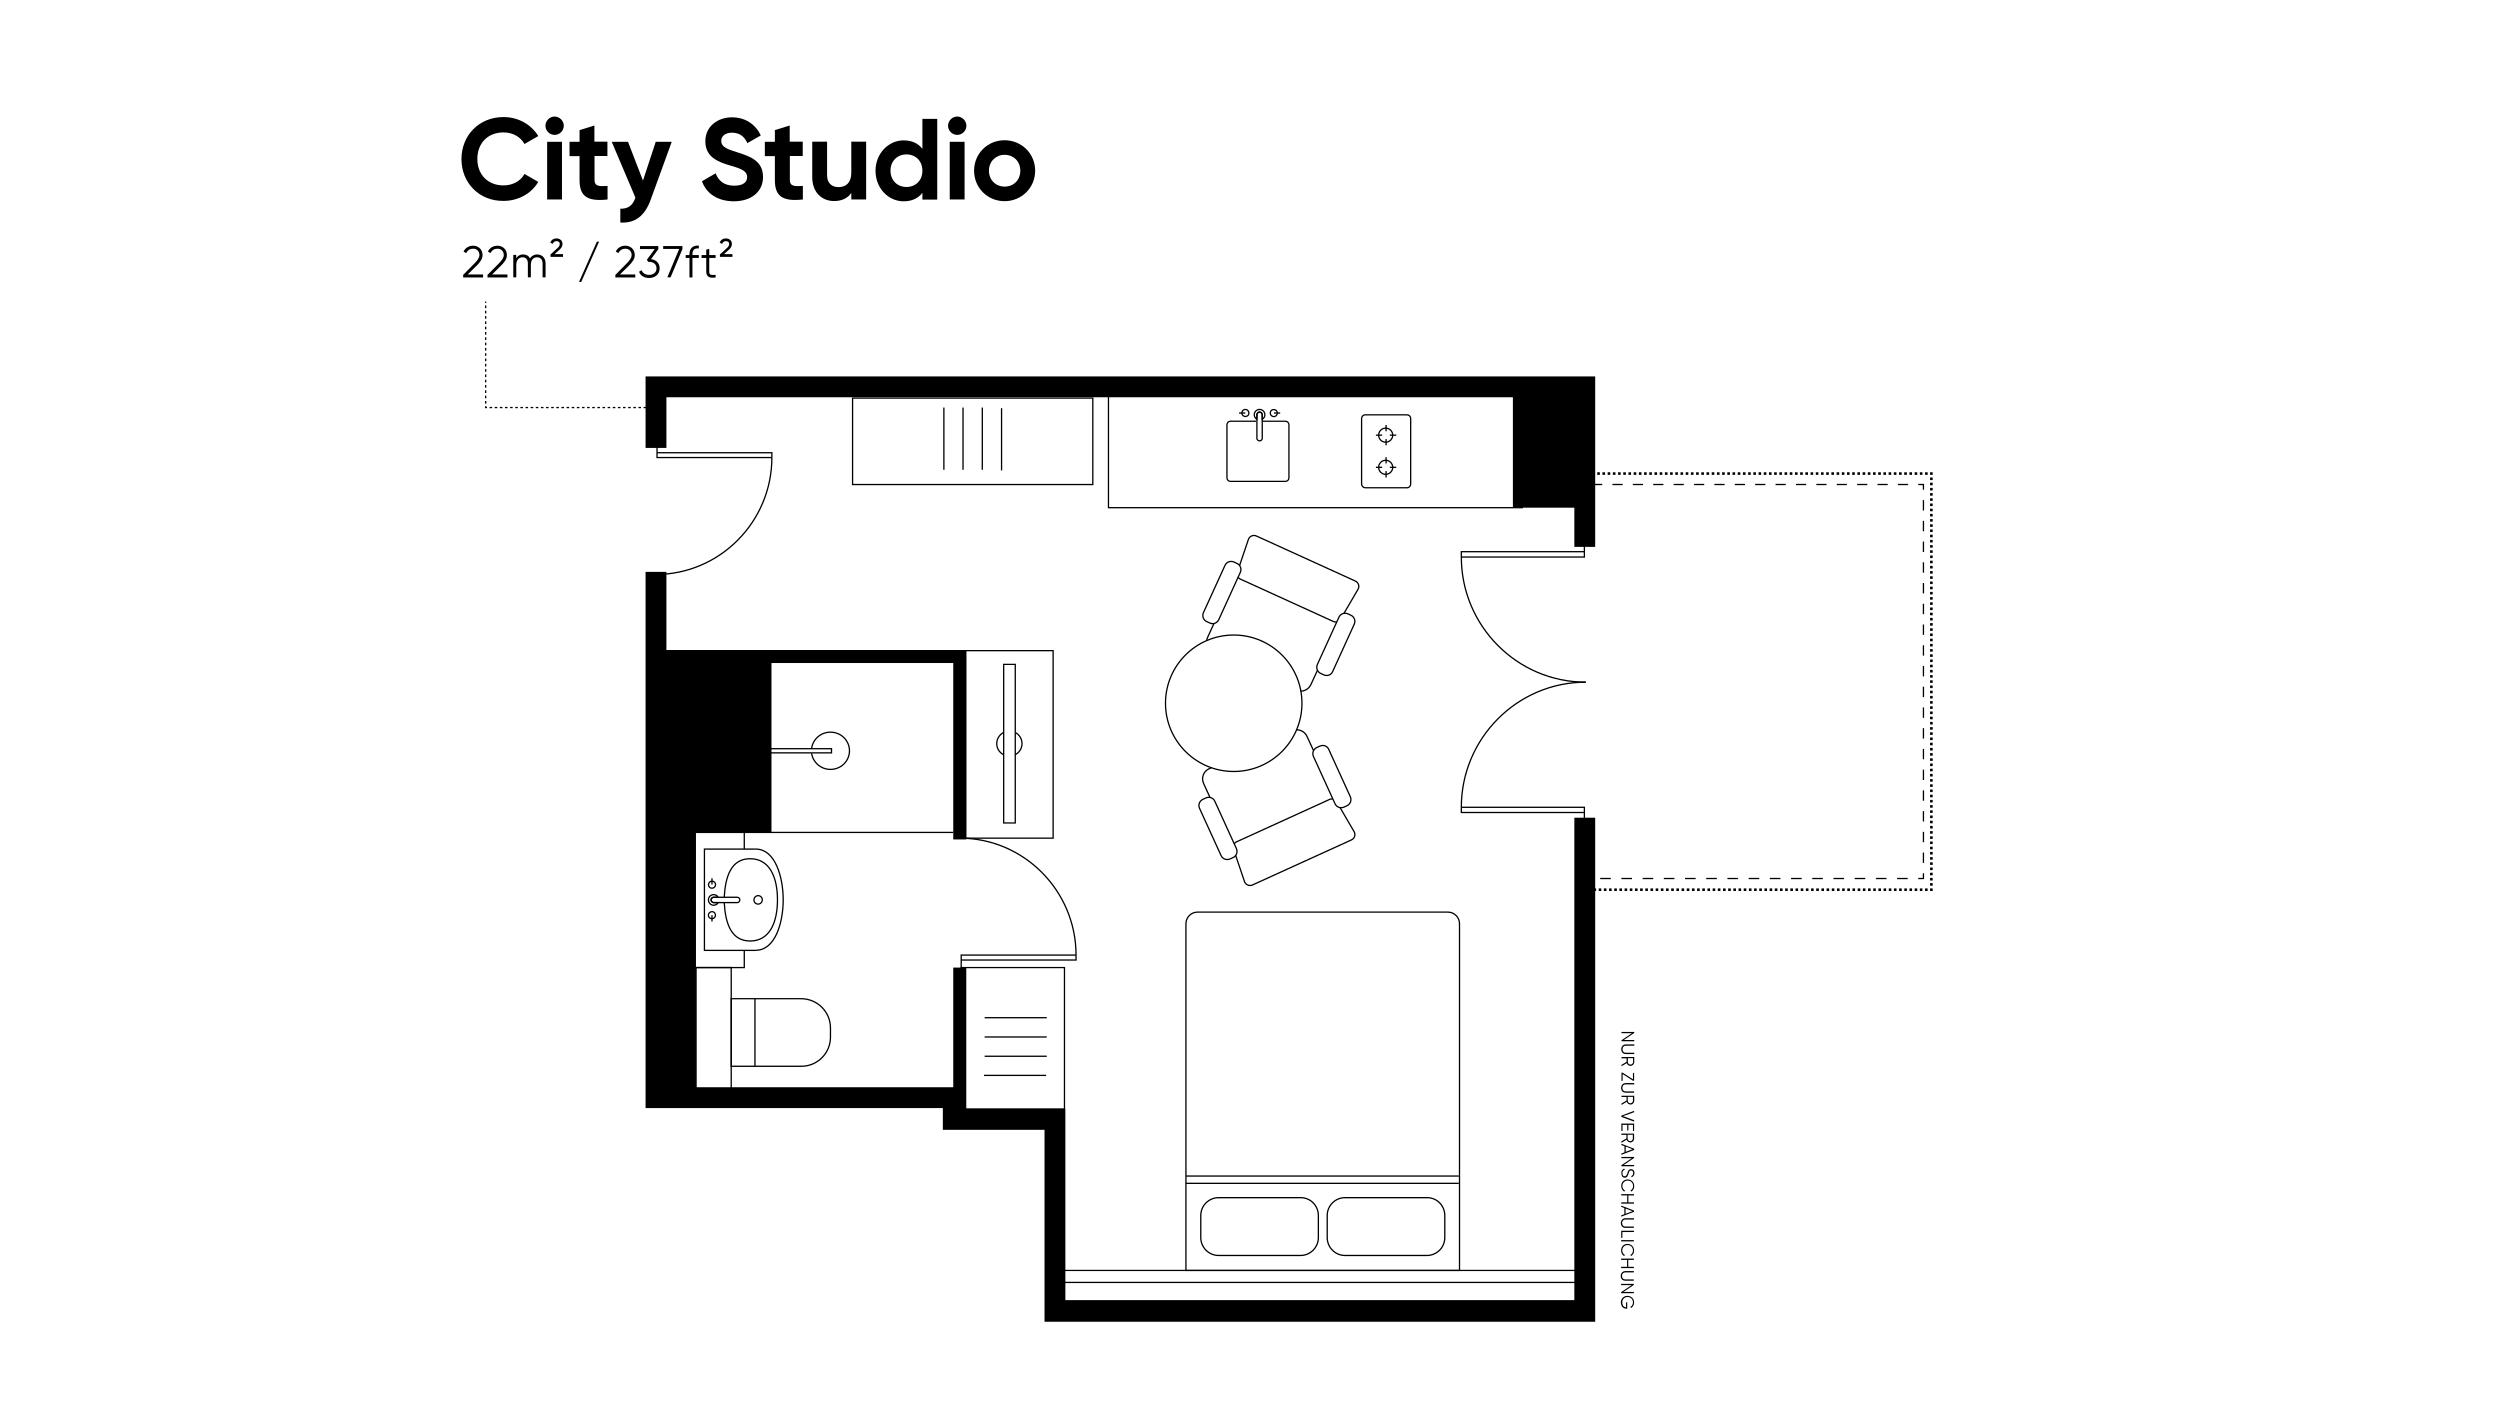 <?xml version="1.0" encoding="utf-8"?>
<!-- Generator: Adobe Illustrator 25.2.2, SVG Export Plug-In . SVG Version: 6.00 Build 0)  -->
<svg version="1.1" id="Layer_1" xmlns="http://www.w3.org/2000/svg" xmlns:xlink="http://www.w3.org/1999/xlink" x="0px" y="0px"
	 viewBox="0 0 1920 1080" style="enable-background:new 0 0 1920 1080;" xml:space="preserve">
<style type="text/css">
	.st0{fill:none;stroke:#000000;stroke-miterlimit:10;}
	.st1{fill:none;stroke:#000000;stroke-miterlimit:10;stroke-dasharray:2.037,2.037;}
	.st2{fill:none;stroke:#000000;stroke-miterlimit:10;stroke-dasharray:1.971,1.971;}
	.st3{fill:none;stroke:#000000;stroke-miterlimit:10;stroke-dasharray:1.995,1.995;}
	.st4{fill:none;stroke:#000000;stroke-miterlimit:10;stroke-dasharray:2.02,2.02;}
	.st5{fill:none;stroke:#000000;stroke-width:16;stroke-miterlimit:10;}
	.st6{fill:none;stroke:#000000;stroke-width:10;stroke-miterlimit:10;}
	.st7{fill:none;stroke:#000000;stroke-width:2;stroke-miterlimit:10;}
	.st8{fill:none;stroke:#000000;stroke-width:2;stroke-miterlimit:10;stroke-dasharray:1.998,1.998;}
	.st9{fill:none;stroke:#000000;stroke-width:2;stroke-miterlimit:10;stroke-dasharray:1.997,1.997;}
	.st10{fill:none;stroke:#000000;stroke-width:2;stroke-miterlimit:10;stroke-dasharray:1.989,1.989;}
	.st11{fill:none;stroke:#000000;stroke-miterlimit:10;stroke-dasharray:7.83,7.83;}
	.st12{fill:none;stroke:#000000;stroke-miterlimit:10;stroke-dasharray:7.961,7.961;}
	.st13{fill:none;stroke:#000000;stroke-miterlimit:10;stroke-dasharray:8.143,8.143;}
	.st14{fill:none;stroke:#000000;stroke-width:2;stroke-miterlimit:10;stroke-dasharray:2;}
	.st15{fill:none;stroke:#000000;stroke-miterlimit:10;stroke-dasharray:8;}
	.st16{fill:none;stroke:#000000;stroke-miterlimit:10;stroke-dasharray:5;}
	.st17{fill:none;stroke:#000000;stroke-miterlimit:10;stroke-dasharray:2.019,2.019;}
	.st18{fill:none;stroke:#000000;stroke-miterlimit:10;stroke-dasharray:1.995,1.995;}
	.st19{fill:none;}
	.st20{fill:none;stroke:#000000;stroke-miterlimit:10;stroke-dasharray:2.053,2.053;}
	.st21{fill:none;stroke:#000000;stroke-miterlimit:10;stroke-dasharray:2.011,2.011;}
	.st22{fill:none;stroke:#000000;stroke-miterlimit:10;stroke-dasharray:2.037,2.037;}
	.st23{fill:none;stroke:#000000;stroke-miterlimit:10;stroke-dasharray:2.003,2.003;}
</style>
<g>
	<g>
		<g>
			<path d="M355.9,210.9l8.6-8.7c2-2,3.7-4.1,3.7-6.3c0-3.3-2.4-4.9-4.8-4.9c-2.3,0-4.2,1-5.4,3.4l-2-1.2c1.5-3.1,4.4-4.5,7.4-4.5
				c3.6,0,7.2,2.5,7.2,7.2c0,3.1-2,5.6-4.5,8.1l-6.9,6.8h11.8v2.3h-15.3V210.9z"/>
			<path d="M374.6,210.9l8.6-8.7c2-2,3.7-4.1,3.7-6.3c0-3.3-2.4-4.9-4.8-4.9c-2.3,0-4.2,1-5.4,3.4l-2-1.2c1.5-3.1,4.4-4.5,7.4-4.5
				c3.6,0,7.2,2.5,7.2,7.2c0,3.1-2,5.6-4.5,8.1l-6.9,6.8h11.8v2.3h-15.3V210.9z"/>
			<path d="M419,202.3V213h-2.3v-10.7c0-3.1-1.8-4.7-4.2-4.7c-2.6,0-4.8,1.6-4.8,5.9v9.5h-2.3v-10.7c0-3.1-1.6-4.7-4-4.7
				c-2.5,0-4.9,1.6-4.9,5.9v9.5h-2.3v-17.2h2.3v2.5c1.3-2.1,3.2-2.9,5.3-2.9c2.4,0,4.3,1.1,5.2,3.1c1.3-2.1,3.4-3.1,5.6-3.1
				C416.3,195.5,419,198,419,202.3z"/>
			<path d="M422.7,195.5l5.8-5.3c1-0.9,1.4-2,1.4-2.9c0-1.3-0.9-2.1-2.5-2.1c-1.5,0-2.4,0.8-3,2.1l-1.8-1c0.8-2,2.5-3.2,4.8-3.2
				c2.8,0,4.6,1.9,4.6,4.2c0,1.6-0.7,3-2.1,4.3l-4,3.6h6.5v2.1h-9.6V195.5z"/>
			<path d="M444.7,216.5l13.7-30.9h1.7l-13.7,30.9H444.7z"/>
			<path d="M472.8,210.9l8.6-8.7c2-2,3.7-4.1,3.7-6.3c0-3.3-2.4-4.9-4.8-4.9c-2.3,0-4.2,1-5.4,3.4l-2-1.2c1.5-3.1,4.4-4.5,7.4-4.5
				c3.6,0,7.2,2.5,7.2,7.2c0,3.1-2,5.6-4.5,8.1l-6.9,6.8h11.8v2.3h-15.3V210.9z"/>
			<path d="M506.6,206.1c0,4.8-3.8,7.4-8.1,7.4c-3.5,0-6.6-1.6-7.7-4.8l2-1.2c0.8,2.4,3,3.6,5.7,3.6c3.1,0,5.7-1.7,5.7-5
				c0-3.3-2.5-5-5.7-5v0l0,0h-0.7l-1-1.6l6-8.2h-11.3V189h14.1v2.3L500,199C503.6,199.5,506.6,201.8,506.6,206.1z"/>
			<path d="M524.1,189v2.3L515,213h-2.5l9.1-21.8h-12.3V189H524.1z"/>
			<path d="M531.8,195.2v0.7h4.9v2.2h-4.9v15h-2.3v-15h-2.9v-2.2h2.9v-0.7c0-4.5,2.6-6.9,7.2-6.6v2.2
				C533.4,190.5,531.8,191.9,531.8,195.2z"/>
			<path d="M544.7,198.1v10.4c0,3,1.6,2.7,4.9,2.6v2c-4.6,0.7-7.2-0.4-7.2-4.6v-10.4h-3.6v-2.2h3.6v-4.1l2.3-0.7v4.8h4.9v2.2H544.7z
				"/>
			<path d="M552.8,195.5l5.8-5.3c1-0.9,1.4-2,1.4-2.9c0-1.3-0.9-2.1-2.5-2.1c-1.5,0-2.4,0.8-3,2.1l-1.8-1c0.8-2,2.5-3.2,4.8-3.2
				c2.8,0,4.6,1.9,4.6,4.2c0,1.6-0.7,3-2.1,4.3l-4,3.6h6.5v2.1h-9.6V195.5z"/>
		</g>
	</g>
	<g>
		<g>
			<path d="M354.4,122.2c0-18.2,13.5-32.3,32.3-32.3c11.4,0,21.4,5.8,26.7,14.6l-10.6,6.1c-3-5.5-9-8.9-16.1-8.9
				c-12.2,0-20.1,8.4-20.1,20.4c0,11.9,8,20.3,20.1,20.3c7.1,0,13.2-3.4,16.1-8.8l10.6,6.1c-5.2,8.9-15.3,14.6-26.7,14.6
				C367.9,154.5,354.4,140.3,354.4,122.2z"/>
			<path d="M418.9,96.6c0-3.8,3.2-7.1,7-7.1c3.9,0,7.1,3.3,7.1,7.1c0,3.8-3.2,7-7.1,7C422.1,103.6,418.9,100.4,418.9,96.6z
				 M420.2,108.9h11.4v44.3h-11.4V108.9z"/>
			<path d="M456.6,119.9v18.4c0,4.8,3.5,4.9,10,4.5v10.4c-16.1,1.8-21.5-2.9-21.5-14.9v-18.4h-7.7v-11h7.7v-9l11.4-3.5v12.4h10v11
				H456.6z"/>
			<path d="M515.9,108.9l-16.1,44.3c-4.6,12.8-12.2,18.4-23.4,17.7v-10.6c6.3,0.1,9.5-2.6,11.6-8.5l-18.2-42.9h12.5l11.5,29.8
				l9.8-29.8H515.9z"/>
			<path d="M539.1,139.2l10.5-6.1c2.2,5.8,6.6,9.5,14.3,9.5c7.4,0,9.9-3.1,9.9-6.6c0-4.6-4.2-6.4-13.4-9
				c-9.5-2.8-18.7-6.7-18.7-18.5c0-11.7,9.8-18.4,20.4-18.4c10.2,0,18,5.2,22.2,13.9l-10.3,5.9c-2.2-4.7-5.6-8-11.9-8
				c-5.1,0-8.2,2.7-8.2,6.2c0,3.8,2.4,5.9,11.8,8.7c9.8,3.1,20.3,6.4,20.3,19.1c0,11.6-9.3,18.7-22.5,18.7
				C550.8,154.5,542.4,148.4,539.1,139.2z"/>
			<path d="M606.6,119.9v18.4c0,4.8,3.5,4.9,10,4.5v10.4c-16.1,1.8-21.5-2.9-21.5-14.9v-18.4h-7.7v-11h7.7v-9l11.4-3.5v12.4h10v11
				H606.6z"/>
			<path d="M665.2,108.9v44.3h-11.4v-5c-2.7,4-7.3,6.2-13.2,6.2c-9.4,0-16.8-6.6-16.8-18.4v-27.2h11.4v25.8c0,6,3.6,9.1,8.8,9.1
				c5.6,0,9.8-3.3,9.8-11v-23.9H665.2z"/>
			<path d="M719.8,91.2v62.1h-11.4v-5.2c-3.2,4.1-7.9,6.5-14.4,6.5c-11.9,0-21.6-10.2-21.6-23.4s9.8-23.4,21.6-23.4
				c6.5,0,11.2,2.4,14.4,6.5v-23H719.8z M708.4,131.1c0-7.5-5.2-12.5-12.2-12.5c-7.1,0-12.3,5.1-12.3,12.5s5.2,12.5,12.3,12.5
				C703.2,143.6,708.4,138.6,708.4,131.1z"/>
			<path d="M728.1,96.6c0-3.8,3.2-7.1,7-7.1c3.9,0,7.1,3.3,7.1,7.1c0,3.8-3.2,7-7.1,7C731.3,103.6,728.1,100.4,728.1,96.6z
				 M729.4,108.9h11.4v44.3h-11.4V108.9z"/>
			<path d="M748.1,131.1c0-13.2,10.4-23.4,23.4-23.4s23.5,10.2,23.5,23.4s-10.5,23.4-23.5,23.4S748.1,144.3,748.1,131.1z
				 M783.6,131.1c0-7.2-5.2-12.2-12.1-12.2c-6.7,0-12,5.1-12,12.2s5.2,12.2,12,12.2C778.4,143.4,783.6,138.3,783.6,131.1z"/>
		</g>
	</g>
	<g>
		<g>
			<line class="st0" x1="373" y1="231.6" x2="373" y2="232.6"/>
			<line class="st1" x1="373" y1="234.6" x2="373" y2="311"/>
			<polyline class="st0" points="373,312 373,313 374,313 			"/>
			<line class="st2" x1="376" y1="313" x2="509.1" y2="313"/>
			<line class="st0" x1="510.1" y1="313" x2="511.1" y2="313"/>
		</g>
	</g>
</g>
<g>
	<g>
		<path class="st0" d="M910.8,975.7V709.4c0-4.9,4-8.9,8.9-8.9H1112c4.9,0,8.9,4,8.9,8.9v266.3H910.8z"/>
		<g>
			<path class="st0" d="M1012.5,933.5v17c0,7.6-6.2,13.7-13.7,13.7h-62.9c-7.6,0-13.7-6.2-13.7-13.7v-17c0-7.6,6.2-13.7,13.7-13.7
				h62.9C1006.4,919.7,1012.5,925.9,1012.5,933.5z"/>
			<path class="st0" d="M1109.6,933.5v17c0,7.6-6.2,13.7-13.7,13.7h-62.9c-7.6,0-13.7-6.2-13.7-13.7v-17c0-7.6,6.2-13.7,13.7-13.7
				h62.9C1103.5,919.7,1109.6,925.9,1109.6,933.5z"/>
		</g>
	</g>
	<line class="st0" x1="1120.4" y1="908.8" x2="910.8" y2="908.8"/>
	<line class="st0" x1="1120.4" y1="903.2" x2="910.8" y2="903.2"/>
</g>
<g>
	<g>
		<path d="M1255.1,799.7l-9.8,0l0-0.8l8-5.4l-8,0l0-1l9.8,0l0,0.8l-8,5.4l8,0L1255.1,799.7z"/>
		<path d="M1248.7,802.1l6.5,0l0,1l-6.5,0c-1.6,0-2.6,1-2.6,2.7c0,1.7,1,2.7,2.5,2.7l6.5,0l0,1l-6.5,0c-2.1,0-3.5-1.5-3.5-3.7
			C1245.2,803.6,1246.5,802.1,1248.7,802.1z"/>
		<path d="M1249.2,815.5l0-2.7l-3.9,0l0-1l9.8,0l0,3.9c0,1.6-1.3,2.9-2.9,2.9c-1.3,0-2.5-0.9-2.8-2.1l-4.1,2.4l0-1.1L1249.2,815.5z
			 M1250.2,812.7l0,2.9c0,1.1,0.9,2,2,2c1.1,0,2-0.9,2-2l0-2.9L1250.2,812.7z"/>
		<path d="M1246.2,830.1l-0.9,0l0-6.3l0.9,0l7.9,5.1l0-4.9l0.9,0l0,6l-0.9,0l-7.9-5.1L1246.2,830.1z"/>
		<path d="M1248.6,831.8l6.5,0l0,1l-6.5,0c-1.6,0-2.6,1-2.6,2.7c0,1.7,1,2.7,2.5,2.7l6.5,0l0,1l-6.5,0c-2.1,0-3.5-1.5-3.5-3.7
			C1245.1,833.3,1246.5,831.8,1248.6,831.8z"/>
		<path d="M1249.2,845.2l0-2.7l-3.9,0l0-1l9.8,0l0,3.9c0,1.6-1.3,2.9-2.9,2.9c-1.3,0-2.5-0.9-2.8-2.1l-4.1,2.4l0-1.1L1249.2,845.2z
			 M1250.1,842.4l0,2.9c0,1.1,0.9,2,2,2c1.1,0,2-0.9,2-2l0-2.9L1250.1,842.4z"/>
		<path d="M1255,853.1l0,1.1l-8.5,3l8.5,3.1l0,1.1l-9.8-3.6l0-1L1255,853.1z"/>
		<path d="M1246.1,868.6l-0.9,0l0-5.7l9.8,0l0,5.7l-0.9,0l0-4.7l-3.5,0l0,4.3l-0.9,0l0-4.3l-3.6,0L1246.1,868.6z"/>
		<path d="M1249.1,874.3l0-2.7l-3.9,0l0-1l9.8,0l0,3.9c0,1.6-1.3,2.9-2.9,2.9c-1.3,0-2.5-0.9-2.8-2.1l-4.1,2.4l0-1.1L1249.1,874.3z
			 M1250,871.5l0,2.9c0,1.1,0.9,2,2,2c1.1,0,2-0.9,2-2l0-2.9L1250,871.5z"/>
		<path d="M1247.6,885l0-4.7l-2.4-0.9l0-1l9.8,3.8l0,1l-9.8,3.7l0-1L1247.6,885z M1248.5,884.6l5.3-2l-5.2-2L1248.5,884.6z"/>
		<path d="M1255,895.7l-9.8,0l0-0.8l8-5.4l-8,0l0-1l9.8,0l0,0.8l-8,5.4l8,0L1255,895.7z"/>
		<path d="M1247.4,897.5l0.5,0.8c-1.2,0.3-1.9,1.3-1.9,2.8c0,1.5,0.7,2.3,1.8,2.3c1.1,0,1.5-1,2-2.4c0.5-1.6,1-3.1,2.8-3.1
			c1.7,0,2.7,1.4,2.7,3c0,1.6-1,2.7-2.1,3.2l-0.5-0.8c0.9-0.4,1.6-1.1,1.6-2.4c0-1.2-0.6-2-1.7-2c-1.1,0-1.4,0.8-1.8,2.2
			c-0.6,1.8-1.1,3.4-2.9,3.4c-1.7,0-2.7-1.4-2.7-3.3C1245,899.4,1245.9,898,1247.4,897.5z"/>
		<path d="M1250,905.8c2.8,0,5.1,2.1,5.1,5.2c0,1.8-1,3.4-2.4,4.2l-0.5-0.9c1.2-0.6,2-1.9,2-3.4c0-2.5-1.8-4.2-4.1-4.2
			s-4.1,1.7-4.1,4.2c0,1.5,0.8,2.8,2,3.4l-0.5,0.9c-1.5-0.8-2.4-2.4-2.4-4.2C1245,907.9,1247.2,905.8,1250,905.8z"/>
		<path d="M1254.9,924.4l-9.8,0l0-1l4.6,0l0-5.3l-4.6,0l0-1l9.8,0l0,1l-4.3,0l0,5.3l4.3,0L1254.9,924.4z"/>
		<path d="M1247.5,932.5l0-4.7l-2.4-0.9l0-1l9.8,3.8l0,1l-9.8,3.7l0-1L1247.5,932.5z M1248.4,932.2l5.3-2l-5.2-2L1248.4,932.2z"/>
		<path d="M1248.4,935.6l6.5,0l0,1l-6.5,0c-1.6,0-2.6,1-2.6,2.7c0,1.7,1,2.7,2.5,2.7l6.5,0l0,1l-6.5,0c-2.1,0-3.5-1.5-3.5-3.7
			C1244.9,937.1,1246.3,935.6,1248.4,935.6z"/>
		<path d="M1246,950.7l-0.9,0l0-5.5l9.8,0l0,1l-8.9,0L1246,950.7z"/>
		<path d="M1254.8,953.4l-9.8,0l0-1l9.8,0L1254.8,953.4z"/>
		<path d="M1249.9,955.3c2.8,0,5.1,2.1,5.1,5.2c0,1.8-1,3.4-2.4,4.2l-0.5-0.9c1.2-0.6,2-1.9,2-3.4c0-2.5-1.8-4.2-4.1-4.2
			s-4.1,1.7-4.1,4.2c0,1.5,0.8,2.8,2,3.4l-0.5,0.9c-1.5-0.8-2.4-2.4-2.4-4.2C1244.9,957.4,1247.1,955.3,1249.9,955.3z"/>
		<path d="M1254.8,973.9l-9.8,0l0-1l4.6,0l0-5.3l-4.6,0l0-1l9.8,0l0,1l-4.3,0l0,5.3l4.3,0L1254.8,973.9z"/>
		<path d="M1248.3,976.2l6.5,0l0,1l-6.5,0c-1.6,0-2.6,1-2.6,2.7c0,1.7,1,2.7,2.5,2.7l6.5,0l0,1l-6.5,0c-2.1,0-3.5-1.5-3.5-3.7
			C1244.8,977.7,1246.2,976.2,1248.3,976.2z"/>
		<path d="M1254.8,993.2l-9.8,0l0-0.8l8-5.4l-8,0l0-1l9.8,0l0,0.8l-8,5.4l8,0L1254.8,993.2z"/>
		<path d="M1249.1,1005.1c-2.3,0-4.3-1.8-4.3-4.8c0-3,2.3-5.1,5.1-5.1c2.8,0,5.1,2.1,5.1,5.2c0,1.8-1,3.4-2.4,4.2l-0.5-0.9
			c1.2-0.6,2-1.9,2-3.4c0-2.5-1.8-4.2-4.1-4.2s-4.1,1.7-4.1,4.2c0,2.3,1.3,3.6,2.9,3.8l0-3.9l0.9,0l0,4.9L1249.1,1005.1z"/>
	</g>
</g>
<g>
	<polyline class="st0" points="504.6,347.7 592.8,347.7 592.8,351.4 	"/>
	<polyline class="st0" points="504.6,338.7 504.6,351.4 592.8,351.4 	"/>
	<path class="st0" d="M592.8,351.4c0,49.3-40,89.8-89.3,89.8"/>
</g>
<g>
	<polyline class="st0" points="738.2,737.3 826.4,737.3 826.4,733.5 	"/>
	<polyline class="st0" points="738.2,746.3 738.2,733.5 826.4,733.5 	"/>
	<path class="st0" d="M826.4,733.5c0-49.3-40-89.8-89.3-89.8"/>
</g>
<g>
	<polyline class="st0" points="1216.8,624 1122.3,624 1122.3,620 	"/>
	<polyline class="st0" points="1216.8,633.7 1216.8,620 1122.3,620 	"/>
	<path class="st0" d="M1122.3,620c0-52.8,42.8-96.1,95.6-96.1"/>
</g>
<g>
	<polyline class="st0" points="1216.8,423.7 1122.3,423.7 1122.3,427.8 	"/>
	<polyline class="st0" points="1216.8,414.1 1216.8,427.8 1122.3,427.8 	"/>
	<path class="st0" d="M1122.3,427.8c0,52.8,42.8,96.1,95.6,96.1"/>
</g>
<g>
	<g>
		<g>
			<line class="st0" x1="1072.3" y1="358.9" x2="1067.4" y2="358.9"/>
			<line class="st0" x1="1061.5" y1="358.9" x2="1056.7" y2="358.9"/>
			<line class="st0" x1="1064.5" y1="366.7" x2="1064.5" y2="361.8"/>
			<line class="st0" x1="1064.5" y1="355.9" x2="1064.5" y2="351.1"/>
			<circle class="st0" cx="1064.2" cy="358.9" r="5.4"/>
		</g>
		<g>
			<line class="st0" x1="1072.3" y1="334.2" x2="1067.4" y2="334.2"/>
			<line class="st0" x1="1061.5" y1="334.2" x2="1056.7" y2="334.2"/>
			<line class="st0" x1="1064.5" y1="342" x2="1064.5" y2="337.2"/>
			<line class="st0" x1="1064.5" y1="331.2" x2="1064.5" y2="326.4"/>
			<circle class="st0" cx="1064.2" cy="334.2" r="5.4"/>
		</g>
	</g>
	<path class="st0" d="M1045.7,371.8v-50.4c0-1.5,1.2-2.8,2.8-2.8h32.1c1.5,0,2.8,1.2,2.8,2.8v50.4c0,1.5-1.2,2.8-2.8,2.8h-32.1
		C1046.9,374.5,1045.7,373.3,1045.7,371.8z"/>
</g>
<g>
	<path class="st0" d="M964.7,323.5H945c-1.5,0-2.7,1.2-2.7,2.7V367c0,1.5,1.2,2.7,2.7,2.7h42.2c1.5,0,2.7-1.2,2.7-2.7v-40.8
		c0-1.5-1.2-2.7-2.7-2.7h-17.8"/>
	<path class="st0" d="M968,316.6c0.8,0.3,1.4,1.1,1.4,2v3.4v14.5c0,0.9-0.5,1.7-1.4,2c-1.4,0.4-2.7-0.6-2.7-1.9V322v-3.5
		C965.4,317.2,966.6,316.1,968,316.6z"/>
	<path class="st0" d="M969.4,315c1.9,1.1,2.6,3.6,1.5,5.5c-0.3,0.6-0.9,1.1-1.5,1.5v-3.4c0-0.9-0.5-1.7-1.4-2
		c-1.4-0.4-2.7,0.6-2.7,1.9v3.5c0,0,0,0,0,0c-1.9-1.1-2.6-3.6-1.5-5.5C965,314.5,967.5,313.9,969.4,315z"/>
	<path class="st0" d="M959.1,317.7c0.3-1.9-1.3-3.5-3.2-3.2c-1.1,0.2-1.9,1.1-2.1,2.1c-0.4,1.9,1.3,3.6,3.2,3.2
		C958.1,319.6,959,318.8,959.1,317.7z"/>
	<line class="st0" x1="956.4" y1="317.2" x2="951.6" y2="317.2"/>
	<path class="st0" d="M975.6,316.7c-0.3,1.9,1.3,3.5,3.2,3.2c1.1-0.2,1.9-1.1,2.1-2.1c0.4-1.9-1.3-3.6-3.2-3.2
		C976.7,314.8,975.8,315.6,975.6,316.7z"/>
	<line class="st0" x1="978.4" y1="317.2" x2="983.2" y2="317.2"/>
</g>
<g>
	<line class="st0" x1="724.9" y1="313" x2="724.9" y2="360.8"/>
	<line class="st0" x1="739.6" y1="313" x2="739.6" y2="360.8"/>
	<line class="st0" x1="754.4" y1="313" x2="754.4" y2="360.8"/>
	<line class="st0" x1="769.2" y1="313.5" x2="769.2" y2="361.3"/>
</g>
<polyline class="st5" points="1217.1,628 1217.1,1007.1 810.2,1007.1 810.2,859.7 732.1,859.7 732.1,843 503.8,843 503.8,439.2 "/>
<polyline class="st5" points="503.8,344 503.8,297.1 1217.1,297.1 1217.1,420 "/>
<polyline class="st6" points="737.1,644.7 737.1,504.2 503.8,504.2 "/>
<rect x="503.8" y="504.2" width="88.7" height="135.1"/>
<path class="st0" d="M637.8,789.5v7c0,12.4-10,22.4-22.4,22.4h-53.8v-51.9h53.8C627.8,767.1,637.8,777.1,637.8,789.5z"/>
<line class="st0" x1="579.8" y1="819" x2="579.8" y2="767.1"/>
<rect x="534.5" y="743.1" transform="matrix(-1 -1.224647e-16 1.224647e-16 -1 1096.072 1586.051)" class="st0" width="27" height="99.9"/>
<g>
	<g>
		<g>
			<path class="st0" d="M546.2,690.5c0.3-0.8,1.1-1.4,2-1.4h3.4l14.5,0c0.9,0,1.7,0.5,2,1.4c0.4,1.4-0.6,2.7-1.9,2.7h-14.6h-3.5
				C546.8,693.1,545.8,691.9,546.2,690.5z"/>
			<path class="st0" d="M544.6,689.1c1.1-1.9,3.6-2.6,5.5-1.5c0.6,0.3,1.1,0.9,1.5,1.5h-3.4c-0.9,0-1.7,0.5-2,1.4
				c-0.4,1.4,0.6,2.7,1.9,2.7h3.5c0,0,0,0,0,0c-1.1,1.9-3.6,2.6-5.5,1.5C544.2,693.5,543.5,691,544.6,689.1z"/>
			<g>
				<path class="st0" d="M546.3,682.1c1.9,0.3,3.5-1.3,3.2-3.2c-0.2-1.1-1.1-1.9-2.1-2.1c-1.9-0.4-3.6,1.3-3.2,3.2
					C544.3,681,545.2,681.9,546.3,682.1z"/>
				<line class="st0" x1="546.8" y1="679.3" x2="546.8" y2="674.5"/>
				<path class="st0" d="M547.3,700.2c-1.9-0.3-3.5,1.3-3.2,3.2c0.2,1.1,1.1,1.9,2.1,2.1c1.9,0.4,3.6-1.3,3.2-3.2
					C549.2,701.2,548.3,700.3,547.3,700.2z"/>
				<line class="st0" x1="546.8" y1="702.9" x2="546.8" y2="707.7"/>
			</g>
			<path class="st0" d="M581.6,687.9c2.3-0.4,4.2,1.5,3.8,3.8c-0.2,1.3-1.3,2.3-2.5,2.6c-2.3,0.4-4.3-1.5-3.8-3.8
				C579.3,689.2,580.4,688.2,581.6,687.9z"/>
		</g>
		<path class="st0" d="M556.2,689.1c0.9-16.5,5.6-29.6,19.9-29.6c14.9,0,21,14.1,21,31.6s-6.1,31.6-21,31.6
			c-14.3,0-19-13.1-19.9-29.6"/>
		<path class="st0" d="M580.5,652.1c14.9,0,21,21.6,21,39s-6.1,38.7-21,38.7"/>
		<polyline class="st0" points="580.5,729.9 541,729.9 541,652.1 580.5,652.1 		"/>
	</g>
	<polyline class="st0" points="571.6,729.9 571.6,743.1 532.5,743.1 532.5,633.5 571.6,633.5 571.6,649 571.6,652.1 	"/>
</g>
<line class="st0" x1="509.8" y1="639.3" x2="732.1" y2="639.3"/>
<g>
	<g>
		<path class="st0" d="M623.3,575c0.8-7.1,7-12.7,14.5-12.7c8.1,0,14.6,6.4,14.6,14.3c0,7.9-6.5,14.3-14.6,14.3
			c-7.4,0-13.5-5.4-14.5-12.4"/>
		<polyline class="st0" points="587.4,578.2 638.6,578.2 638.6,575 587.4,575 		"/>
	</g>
</g>
<rect x="503.8" y="624.2" width="30.7" height="221.6"/>
<rect x="1161.9" y="303" width="49.4" height="86.9"/>
<rect x="713.8" y="246.7" transform="matrix(-1.836970e-16 1 -1 -1.836970e-16 1085.975 -408.067)" class="st0" width="66.4" height="184.5"/>
<g>
	<line class="st0" x1="803.9" y1="781.6" x2="756.2" y2="781.6"/>
	<line class="st0" x1="803.9" y1="796.4" x2="756.2" y2="796.4"/>
	<line class="st0" x1="803.9" y1="811.2" x2="756.2" y2="811.2"/>
	<line class="st0" x1="803.4" y1="825.9" x2="755.7" y2="825.9"/>
</g>
<rect x="738.2" y="743.1" transform="matrix(-1 -5.551055e-07 5.551055e-07 -1 1555.709 1594.787)" class="st0" width="79.3" height="108.6"/>
<g>
	<g>
		<line class="st7" x1="1211.7" y1="363.7" x2="1212.7" y2="363.7"/>
		<line class="st8" x1="1214.7" y1="363.7" x2="1481.3" y2="363.7"/>
		<polyline class="st7" points="1482.3,363.7 1483.3,363.7 1483.3,364.7 		"/>
		<line class="st9" x1="1483.3" y1="366.7" x2="1483.3" y2="681.3"/>
		<polyline class="st7" points="1483.3,682.3 1483.3,683.3 1482.3,683.3 		"/>
		<line class="st10" x1="1480.4" y1="683.3" x2="1218.8" y2="683.3"/>
		<line class="st7" x1="1217.8" y1="683.3" x2="1216.8" y2="683.3"/>
	</g>
</g>
<g>
	<g>
		<line class="st0" x1="1210.8" y1="372.1" x2="1214.8" y2="372.1"/>
		<line class="st11" x1="1222.7" y1="372.1" x2="1469.3" y2="372.1"/>
		<polyline class="st0" points="1473.2,372.1 1477.2,372.1 1477.2,376.1 		"/>
		<line class="st12" x1="1477.2" y1="384.1" x2="1477.2" y2="666.7"/>
		<polyline class="st0" points="1477.2,670.7 1477.2,674.7 1473.2,674.7 		"/>
		<line class="st13" x1="1465.1" y1="674.7" x2="1224.9" y2="674.7"/>
		<line class="st0" x1="1220.8" y1="674.7" x2="1216.8" y2="674.7"/>
	</g>
</g>
<polyline class="st0" points="741.6,637.5 741.6,499.7 774.3,499.7 808.8,499.7 808.8,540.3 808.8,643.7 741.6,643.7 741.6,637.5 
	"/>
<g>
	
		<rect x="770.7" y="510.3" transform="matrix(-1 -2.559734e-07 2.559734e-07 -1 1550.421 1142.331)" class="st0" width="8.9" height="121.8"/>
	<path class="st0" d="M770.7,562.6c-3.1,1.6-5.2,4.8-5.2,8.5c0,3.7,2.1,6.9,5.2,8.5"/>
	<path class="st0" d="M779.7,579.6c3.1-1.6,5.2-4.8,5.2-8.5c0-3.6-2-6.8-4.9-8.4"/>
</g>
<line class="st6" x1="737.1" y1="743.1" x2="737.1" y2="858.5"/>
<polyline class="st0" points="1169.6,389.9 851.3,389.9 851.3,303 "/>
<line class="st0" x1="808.8" y1="984.9" x2="1216.8" y2="984.9"/>
<path class="st0" d="M813.5,975.7h398.1c8.6,0,5.1,4.5,5.1,10v13.3h-408v-13.3C808.8,980.2,804.9,975.7,813.5,975.7z"/>
<g>
	<path class="st0" d="M995.7,560.5c3.3-0.1,6.6,1.8,8.1,5.1l5,10.9"/>
	<path class="st0" d="M929.3,612.5l-4.9-10.7c-2-4.3-0.2-9.4,4-11.3l1.9-0.9"/>
	<path class="st0" d="M1023.6,613.7c-0.9-0.2-1.8-0.1-2.6,0.3l-71.3,32.5c-0.8,0.3-1.4,0.9-1.8,1.5"/>
	<path class="st0" d="M949,657l6.8,20.1c0.9,2.4,3.6,3.6,6,2.6l76.2-34.7c2.3-1.1,3.3-3.9,2-6.2l-10.8-18.5"/>
	<g>
		<path class="st0" d="M1013.7,573l-2.4,1.1c-2.6,1.2-3.7,4.2-2.6,6.8l16.6,36.4c1.2,2.6,4.2,3.7,6.8,2.6l2.4-1.1
			c2.6-1.2,3.7-4.2,2.6-6.8l-16.6-36.4C1019.4,572.9,1016.3,571.8,1013.7,573z"/>
		<path class="st0" d="M926.2,612.8l-2.4,1.1c-2.6,1.2-3.7,4.2-2.6,6.8l16.6,36.4c1.2,2.6,4.2,3.7,6.8,2.6l2.4-1.1
			c2.6-1.2,3.7-4.2,2.6-6.8L933,615.4C931.8,612.8,928.8,611.6,926.2,612.8z"/>
	</g>
</g>
<g>
	<path class="st0" d="M932.3,478.9l-4.9,10.7c-0.4,0.8-0.6,1.7-0.7,2.5"/>
	<path class="st0" d="M998.9,530.8c3.3,0,6.4-1.9,7.9-5.1l5-10.9"/>
	<path class="st0" d="M1026.7,477.6c-0.9,0.2-1.8,0.1-2.7-0.3l-71.3-32.5c-0.8-0.3-1.4-0.9-1.8-1.5"/>
	<path class="st0" d="M952,434.3l6.8-20.1c0.9-2.4,3.6-3.6,6-2.6l76.2,34.7c2.3,1.1,3.3,3.9,2,6.2l-10.8,18.5"/>
	<g>
		<path class="st0" d="M1016.7,518.3l-2.4-1.1c-2.6-1.2-3.7-4.2-2.6-6.8l16.6-36.4c1.2-2.6,4.2-3.7,6.8-2.6l2.4,1.1
			c2.6,1.2,3.7,4.2,2.6,6.8l-16.6,36.4C1022.4,518.4,1019.3,519.5,1016.7,518.3z"/>
		<path class="st0" d="M929.2,478.5l-2.4-1.1c-2.6-1.2-3.7-4.2-2.6-6.8l16.6-36.4c1.2-2.6,4.2-3.7,6.8-2.6l2.4,1.1
			c2.6,1.2,3.7,4.2,2.6,6.8L936,475.9C934.8,478.5,931.8,479.7,929.2,478.5z"/>
	</g>
</g>
<circle class="st0" cx="947.5" cy="540.1" r="52.4"/>
</svg>
